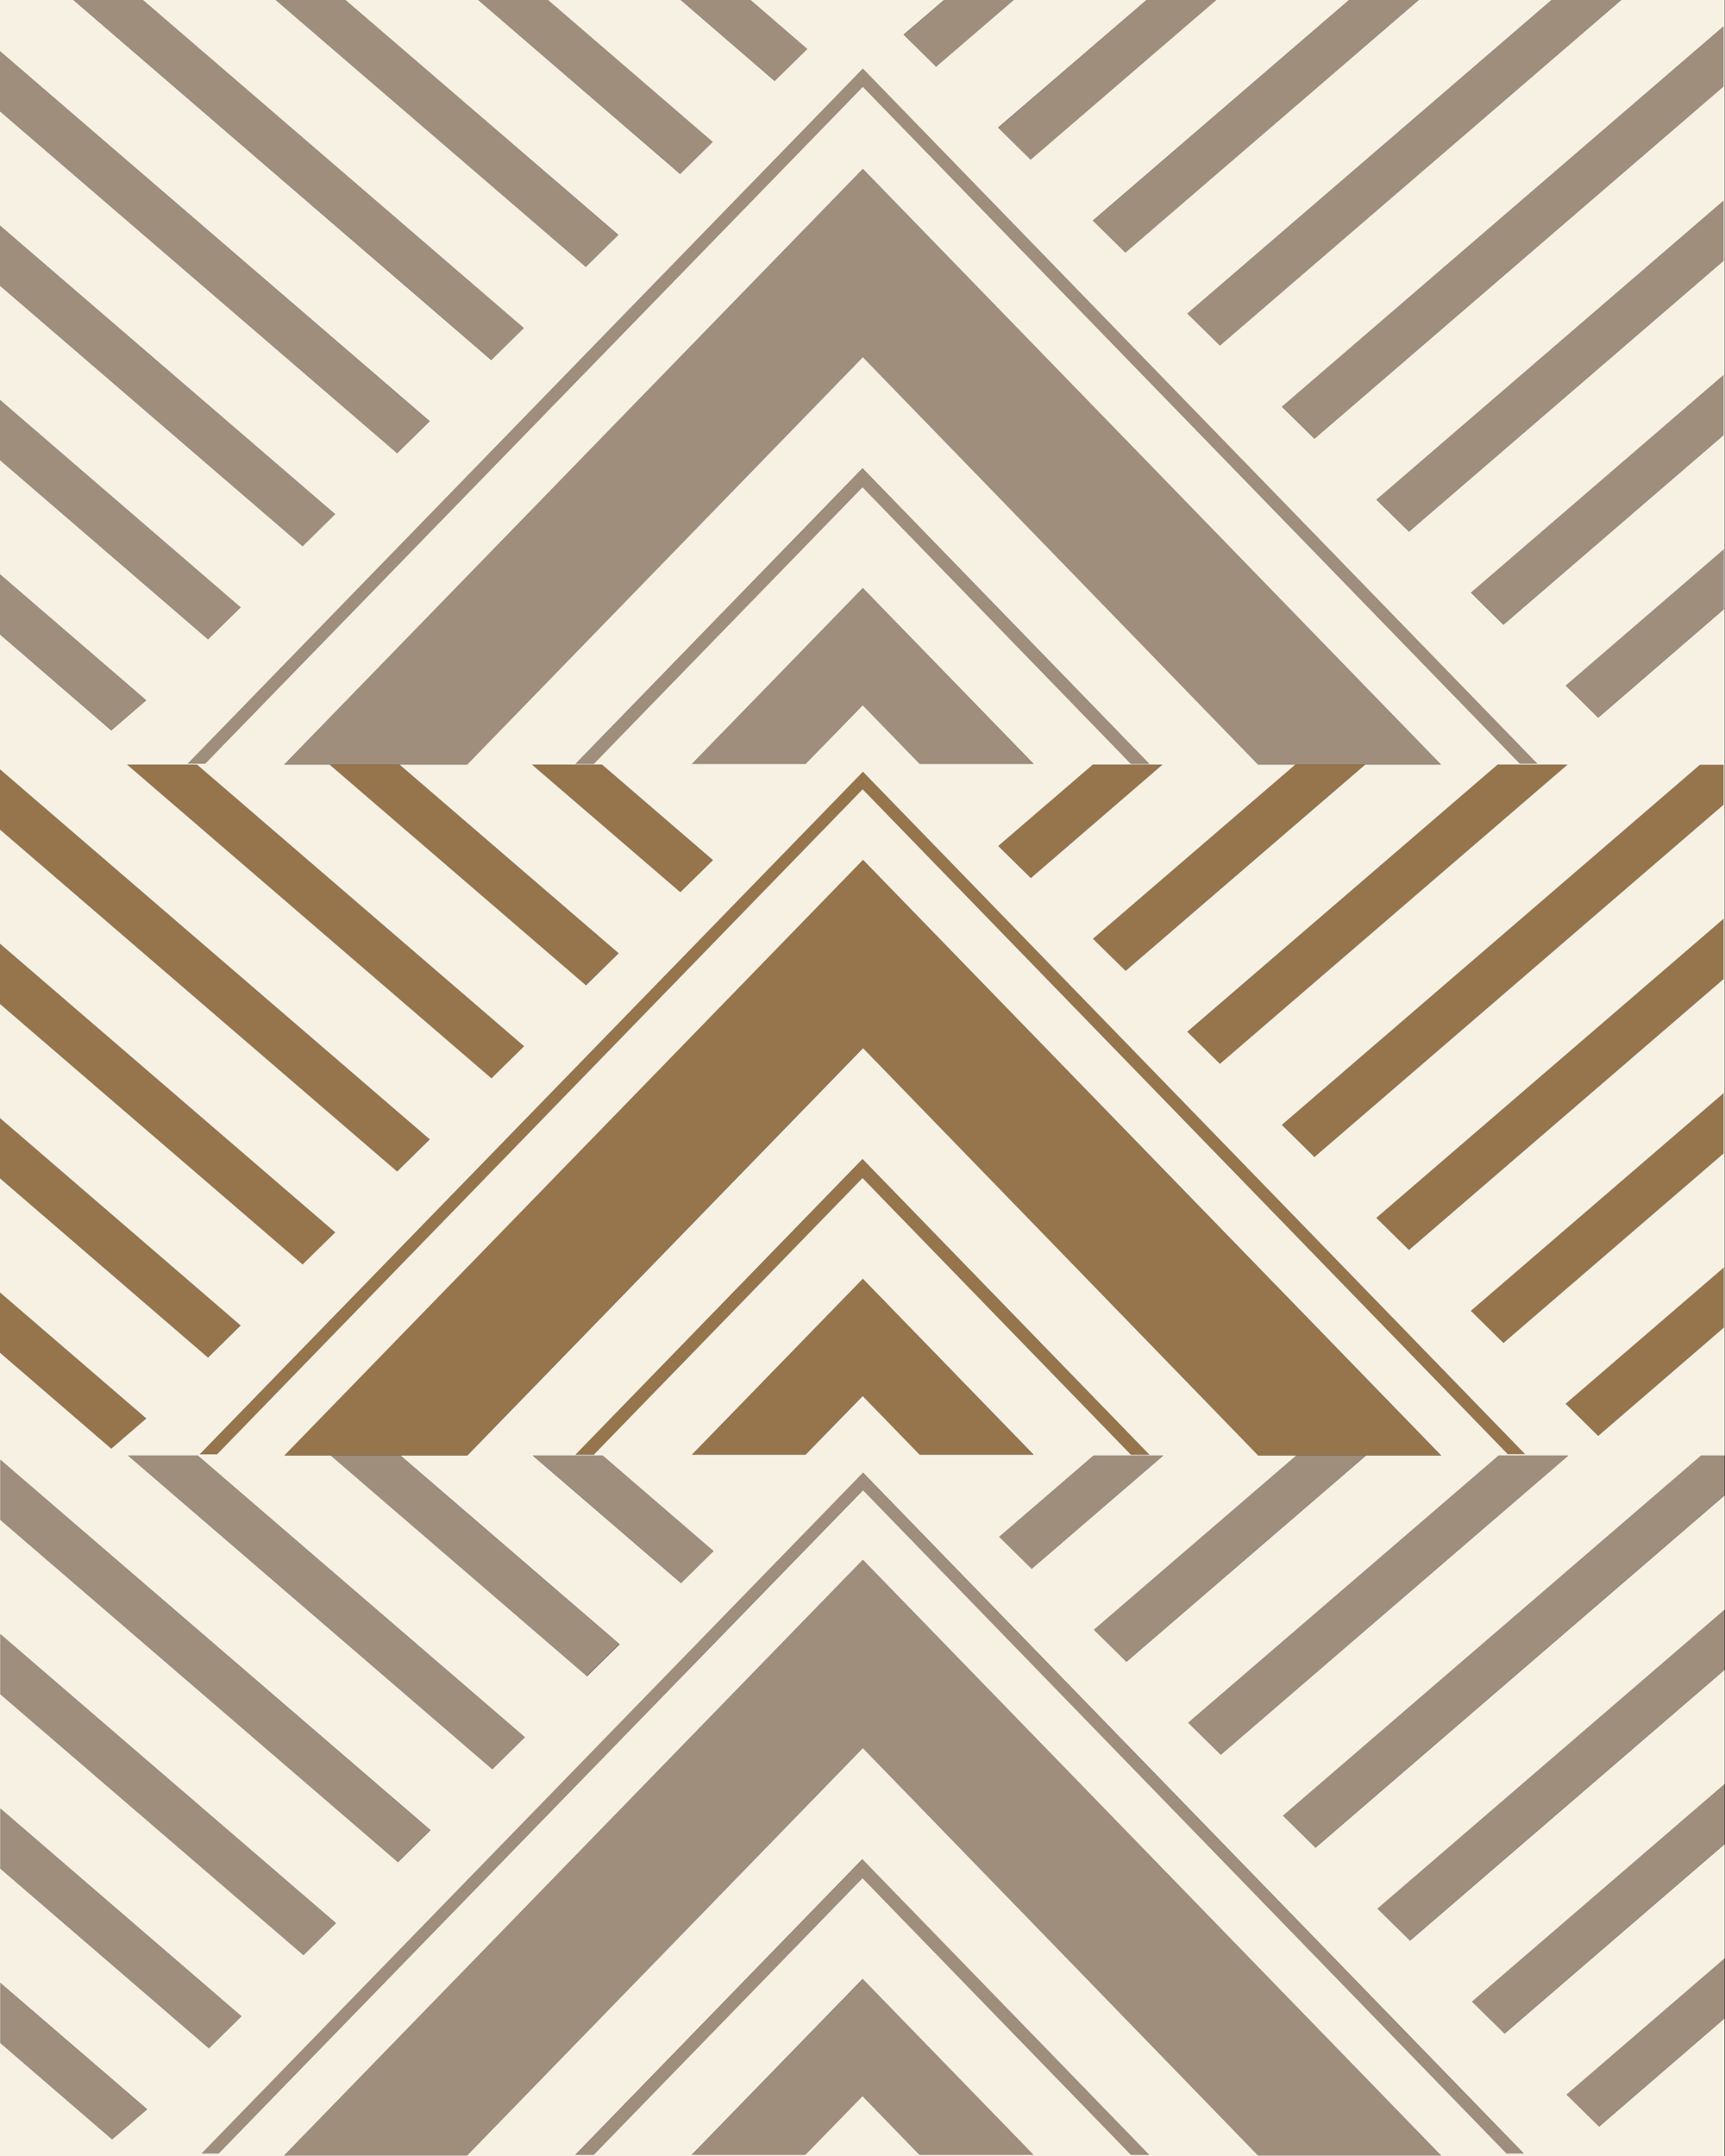 <?xml version="1.0" encoding="UTF-8"?> <svg xmlns="http://www.w3.org/2000/svg" width="1000" height="1250" version="1.1" viewBox="0 0 1000 1250"><rect x="0" y="0" width="1000" height="1250" fill="#333333" stroke="none"/><g id="area_3"><polygon points="835.4 843.9 500.2 498.4 164.7 843.9 191.5 843.9 232.1 843.9 270.8 843.9 500.2 607.7 729.3 843.9 751.3 843.9 791.8 843.9 835.4 843.9" fill="#96754c"></polygon><polygon points="500 809.4 533 843.4 599.1 843.4 500.2 741.4 401.1 843.4 467 843.4 500 809.4" fill="#96754c"></polygon><polygon points="655.6 843.4 666.3 843.4 500 672.1 333.6 843.4 344.2 843.4 500 683.1 655.6 843.4" fill="#96754c"></polygon><polygon points="500.2 457.7 874.2 843.2 884.2 843.2 500.2 447.4 115.9 843.2 125.8 843.2 500.2 457.7" fill="#96754c"></polygon><polygon points="743.1 652.2 762 670.8 999.2 466.5 999.2 443.3 985.6 443.3 743.1 652.2" fill="#96754c"></polygon><polygon points="908.7 443.3 868.2 443.3 688.3 598.3 707.2 616.9 908.7 443.3" fill="#96754c"></polygon><polygon points="791.3 443.3 750.8 443.3 633.5 544.4 652.4 563 791.3 443.3" fill="#96754c"></polygon><polygon points="871.7 778.6 999.2 668.7 999.2 633.8 852.7 760 871.7 778.6" fill="#96754c"></polygon><polygon points="673.9 443.3 633.4 443.3 578.7 490.5 597.6 509.1 673.9 443.3" fill="#96754c"></polygon><polygon points="816.8 724.7 999.2 567.6 999.2 532.7 797.9 706.1 816.8 724.7" fill="#96754c"></polygon><polygon points="926.5 832.5 999.2 769.8 999.2 734.9 907.5 813.9 926.5 832.5" fill="#96754c"></polygon><polygon points="139.5 768.5 -.3 648 -.3 682.9 120.6 787.1 139.5 768.5" fill="#96754c"></polygon><polygon points="194.3 714.5 -.3 546.9 -.3 581.8 175.4 733.2 194.3 714.5" fill="#96754c"></polygon><polygon points="249 660.6 -.3 445.8 -.3 480.7 230.1 679.2 249 660.6" fill="#96754c"></polygon><polygon points="303.8 606.6 114.2 443.3 73.7 443.3 284.9 625.3 303.8 606.6" fill="#96754c"></polygon><polygon points="339.6 571.3 358.5 552.7 231.6 443.3 191.1 443.3 339.6 571.3" fill="#96754c"></polygon><polygon points="84.8 822.4 -.3 749.1 -.3 784 64.5 839.9 84.8 822.4" fill="#96754c"></polygon><polygon points="394.4 517.4 413.3 498.8 349 443.3 308.4 443.3 394.4 517.4" fill="#96754c"></polygon></g><g id="area_2"><polygon points="835.4 443.3 500.2 97.9 164.7 443.3 191.1 443.3 231.6 443.3 270.8 443.3 500.2 207.2 729.3 443.3 750.8 443.3 791.3 443.3 835.4 443.3" fill="#9f8e7c"></polygon><polygon points="500 408.9 533 442.9 599.1 442.9 500.2 340.9 401.1 442.9 467 442.9 500 408.9" fill="#9f8e7c"></polygon><polygon points="655.6 442.9 666.3 442.9 500 271.6 333.6 442.9 344.2 442.9 500 282.6 655.6 442.9" fill="#9f8e7c"></polygon><polygon points="500.2 50.3 881.1 442.8 891.2 442.8 500.2 39.8 108.8 442.8 118.9 442.8 500.2 50.3" fill="#9f8e7c"></polygon><polygon points="164.7 1249.7 270.8 1249.7 500.2 1013.5 729.3 1249.7 835.4 1249.7 500.2 904.3 164.7 1249.7" fill="#9f8e7c"></polygon><polygon points="401.1 1249.3 467 1249.3 500 1215.3 533 1249.3 599.1 1249.3 500.2 1147.3 401.1 1249.3" fill="#9f8e7c"></polygon><polygon points="333.6 1249.3 344.2 1249.3 500 1088.9 655.6 1249.3 666.3 1249.3 500 1077.9 333.6 1249.3" fill="#9f8e7c"></polygon><polygon points="116.8 1248.5 126.8 1248.5 500.2 864 873.3 1248.5 883.2 1248.5 500.2 853.8 116.8 1248.5" fill="#9f8e7c"></polygon><polygon points="707.2 200.5 939.9 0 899.4 0 688.3 181.8 707.2 200.5" fill="#9f8e7c"></polygon><polygon points="652.4 146.6 822.5 0 782 0 633.5 128 652.4 146.6" fill="#9f8e7c"></polygon><polygon points="762 254.4 999.2 50.1 999.2 15.2 743.1 235.7 762 254.4" fill="#9f8e7c"></polygon><polygon points="597.6 92.7 705.2 0 664.6 0 578.7 74.1 597.6 92.7" fill="#9f8e7c"></polygon><polygon points="816.8 308.3 999.2 151.2 999.2 116.3 797.9 289.6 816.8 308.3" fill="#9f8e7c"></polygon><polygon points="926.5 416 999.2 353.4 999.2 318.5 907.5 397.4 926.5 416" fill="#9f8e7c"></polygon><polygon points="871.7 362.1 999.2 252.3 999.2 217.4 852.7 343.5 871.7 362.1" fill="#9f8e7c"></polygon><polygon points="542.8 38.8 587.8 0 547.2 0 523.9 20.2 542.8 38.8" fill="#9f8e7c"></polygon><polygon points="194.3 298.1 -.3 130.5 -.3 165.4 175.4 316.7 194.3 298.1" fill="#9f8e7c"></polygon><polygon points="139.5 352 -.3 231.6 -.3 266.5 120.6 370.7 139.5 352" fill="#9f8e7c"></polygon><polygon points="84.8 406 -.3 332.7 -.3 367.6 64.5 423.4 84.8 406" fill="#9f8e7c"></polygon><polygon points="468.1 28.4 435.1 0 394.6 0 449.2 47 468.1 28.4" fill="#9f8e7c"></polygon><polygon points="249 244.2 -.3 29.4 -.3 64.3 230.1 262.8 249 244.2" fill="#9f8e7c"></polygon><polygon points="413.3 82.3 317.8 0 277.2 0 394.4 100.9 413.3 82.3" fill="#9f8e7c"></polygon><polygon points="358.5 136.3 200.4 0 159.8 0 339.6 154.9 358.5 136.3" fill="#9f8e7c"></polygon><polygon points="303.8 190.2 83 0 42.5 0 284.9 208.8 303.8 190.2" fill="#9f8e7c"></polygon><polygon points="743.6 1052.7 762.5 1071.3 999.7 867 999.7 843.9 986 843.9 743.6 1052.7" fill="#9f8e7c"></polygon><polygon points="688.8 998.8 707.7 1017.4 909.2 843.9 868.6 843.9 688.8 998.8" fill="#9f8e7c"></polygon><polygon points="791.8 843.9 751.3 843.9 634 944.9 652.9 963.5 791.8 843.9" fill="#9f8e7c"></polygon><polygon points="872.1 1179.1 999.7 1069.2 999.7 1034.3 853.2 1160.5 872.1 1179.1" fill="#9f8e7c"></polygon><polygon points="674.4 843.9 633.9 843.9 579.1 891 598.1 909.6 674.4 843.9" fill="#9f8e7c"></polygon><polygon points="817.3 1125.2 999.7 968.1 999.7 933.2 798.4 1106.6 817.3 1125.2" fill="#9f8e7c"></polygon><polygon points="926.9 1233 999.7 1170.3 999.7 1135.4 908 1214.4 926.9 1233" fill="#9f8e7c"></polygon><polygon points="140 1169 .2 1048.5 .2 1083.4 121.1 1187.6 140 1169" fill="#9f8e7c"></polygon><polygon points="194.8 1115 .2 947.4 .2 982.3 175.8 1133.7 194.8 1115" fill="#9f8e7c"></polygon><polygon points="249.5 1061.1 .2 846.3 .2 881.2 230.6 1079.7 249.5 1061.1" fill="#9f8e7c"></polygon><polygon points="304.3 1007.2 114.7 843.9 74.2 843.9 285.4 1025.8 304.3 1007.2" fill="#9f8e7c"></polygon><polygon points="340.1 971.8 359 953.2 232.1 843.9 191.5 843.9 340.1 971.8" fill="#9f8e7c"></polygon><polygon points=".2 1184.5 65 1240.4 85.2 1222.9 .2 1149.6 .2 1184.5" fill="#9f8e7c"></polygon><polygon points="394.9 917.9 413.8 899.3 349.4 843.9 308.9 843.9 394.9 917.9" fill="#9f8e7c"></polygon></g><g id="area_1"><path d="M939.9,0l-232.7,200.4-18.9-18.6L899.4,0h-76.9l-170.1,146.5-18.9-18.6L782,0h-76.9l-107.6,92.6-18.9-18.6L664.6,0h-76.9l-45,38.7-18.9-18.6L547.2,0h-112.1l32.9,28.4-18.9,18.6L394.6,0h-76.9l95.5,82.3-18.9,18.6L277.2,0h-76.9l158.2,136.2-18.9,18.6L159.8,0h-76.9l220.8,190.2-18.9,18.6L42.5,0H-.3v29.4l249.4,214.8-18.9,18.6L-.3,64.3v66.2l194.6,167.6-18.9,18.6L-.3,165.4v66.2l139.8,120.5-18.9,18.6L-.3,266.5v66.2l85.1,73.3-20.3,17.5L-.3,367.6v78.2l249.4,214.8-18.9,18.6L-.3,480.7v66.2l194.6,167.6-18.9,18.6L-.3,581.8v66.2l139.8,120.5-18.9,18.6L-.3,682.9v66.2l85.1,73.3-20.3,17.5L-.3,784v466h1000v-79.7l-72.7,62.7-18.9-18.6,91.7-79v-66.2l-127.6,109.9-18.9-18.6,146.5-126.2v-66.2l-182.4,157.1-18.9-18.6,201.3-173.4v-66.2l-237.2,204.3-18.9-18.6,242.4-208.8h13.7V0h-59.8ZM500.2,39.8l391,403h-10.1L500.2,50.3,118.9,442.8h-10.1L500.2,39.8ZM349,443.3l64.3,55.4-18.9,18.6-86-74h40.5ZM333.6,442.9l166.4-171.4,166.3,171.4h-10.7l-155.6-160.4-155.8,160.4h-10.7ZM401.1,442.9l99.1-102,99,102h-66.1l-33-34-33.1,34h-65.9ZM633.4,443.3h40.5l-76.3,65.8-18.9-18.6,54.7-47.1ZM750.8,443.3h-21.5l-229.1-236.2-229.4,236.2h-39.2l127,109.4-18.9,18.6-148.6-128h-26.4L500.2,97.9l335.2,345.4h-44l-138.9,119.6-18.9-18.6,117.3-101ZM868.2,443.3h40.5l-201.5,173.5-18.9-18.6,179.9-154.9ZM73.7,443.3h40.5l189.6,163.3-18.9,18.6-211.2-181.9ZM500.2,447.4l383.9,395.7h-10l-374-385.5L125.8,843.2h-10l384.4-395.7ZM349.4,843.9l64.3,55.4-18.9,18.6-86-74h40.5ZM333.6,843.4l166.4-171.4,166.3,171.4h-10.7l-155.6-160.4-155.8,160.4h-10.7ZM401.1,843.4l99.1-102,99,102h-66.1l-33-34-33.1,34h-65.9ZM633.9,843.9h40.5l-76.3,65.7-18.9-18.6,54.7-47.1ZM751.3,843.9h-21.9l-229.1-236.2-229.4,236.2h-38.7l127,109.4-18.9,18.6-148.6-128h-26.9l335.5-345.4,335.2,345.4h-43.6l-138.9,119.6-18.9-18.6,117.3-101ZM114.7,843.9l189.6,163.3-18.9,18.6-211.2-181.9h40.5ZM.2,846.3l249.4,214.8-18.9,18.6L.2,881.2v-34.9ZM.2,947.4l194.6,167.6-18.9,18.6L.2,982.3v-34.9ZM.2,1048.5l139.8,120.5-18.9,18.6L.2,1083.4v-34.9ZM65,1240.4L.2,1184.5v-34.9l85.1,73.3-20.3,17.5ZM533,1249.3l-33-34-33.1,34h-65.9l99.1-102,99,102h-66.1ZM655.6,1249.3l-155.6-160.4-155.8,160.4h-10.7l166.4-171.4,166.3,171.4h-10.7ZM729.3,1249.7l-229.1-236.2-229.4,236.2h-106.1l335.5-345.4,335.2,345.4h-106ZM883.2,1248.5h-9.9l-373-384.5-373.5,384.5h-9.9l383.4-394.7,383,394.7ZM707.7,1017.4l-18.9-18.6,179.9-154.9h40.5l-201.5,173.5ZM999.2,769.8l-72.7,62.7-18.9-18.6,91.7-79v34.9ZM999.2,668.7l-127.6,109.9-18.9-18.6,146.5-126.2v34.9ZM999.2,567.6l-182.4,157.1-18.9-18.6,201.3-173.4v34.9ZM999.2,466.5l-237.2,204.3-18.9-18.6,242.4-208.8h13.7v23.2ZM999.2,353.4l-72.7,62.7-18.9-18.6,91.7-79v34.9ZM999.2,252.3l-127.6,109.9-18.9-18.6,146.5-126.2v34.9ZM999.2,151.2l-182.4,157.1-18.9-18.6,201.3-173.4v34.9ZM999.2,50.1l-237.2,204.3-18.9-18.6L999.2,15.2v34.9Z" fill="#f7f1e4"></path></g></svg> 